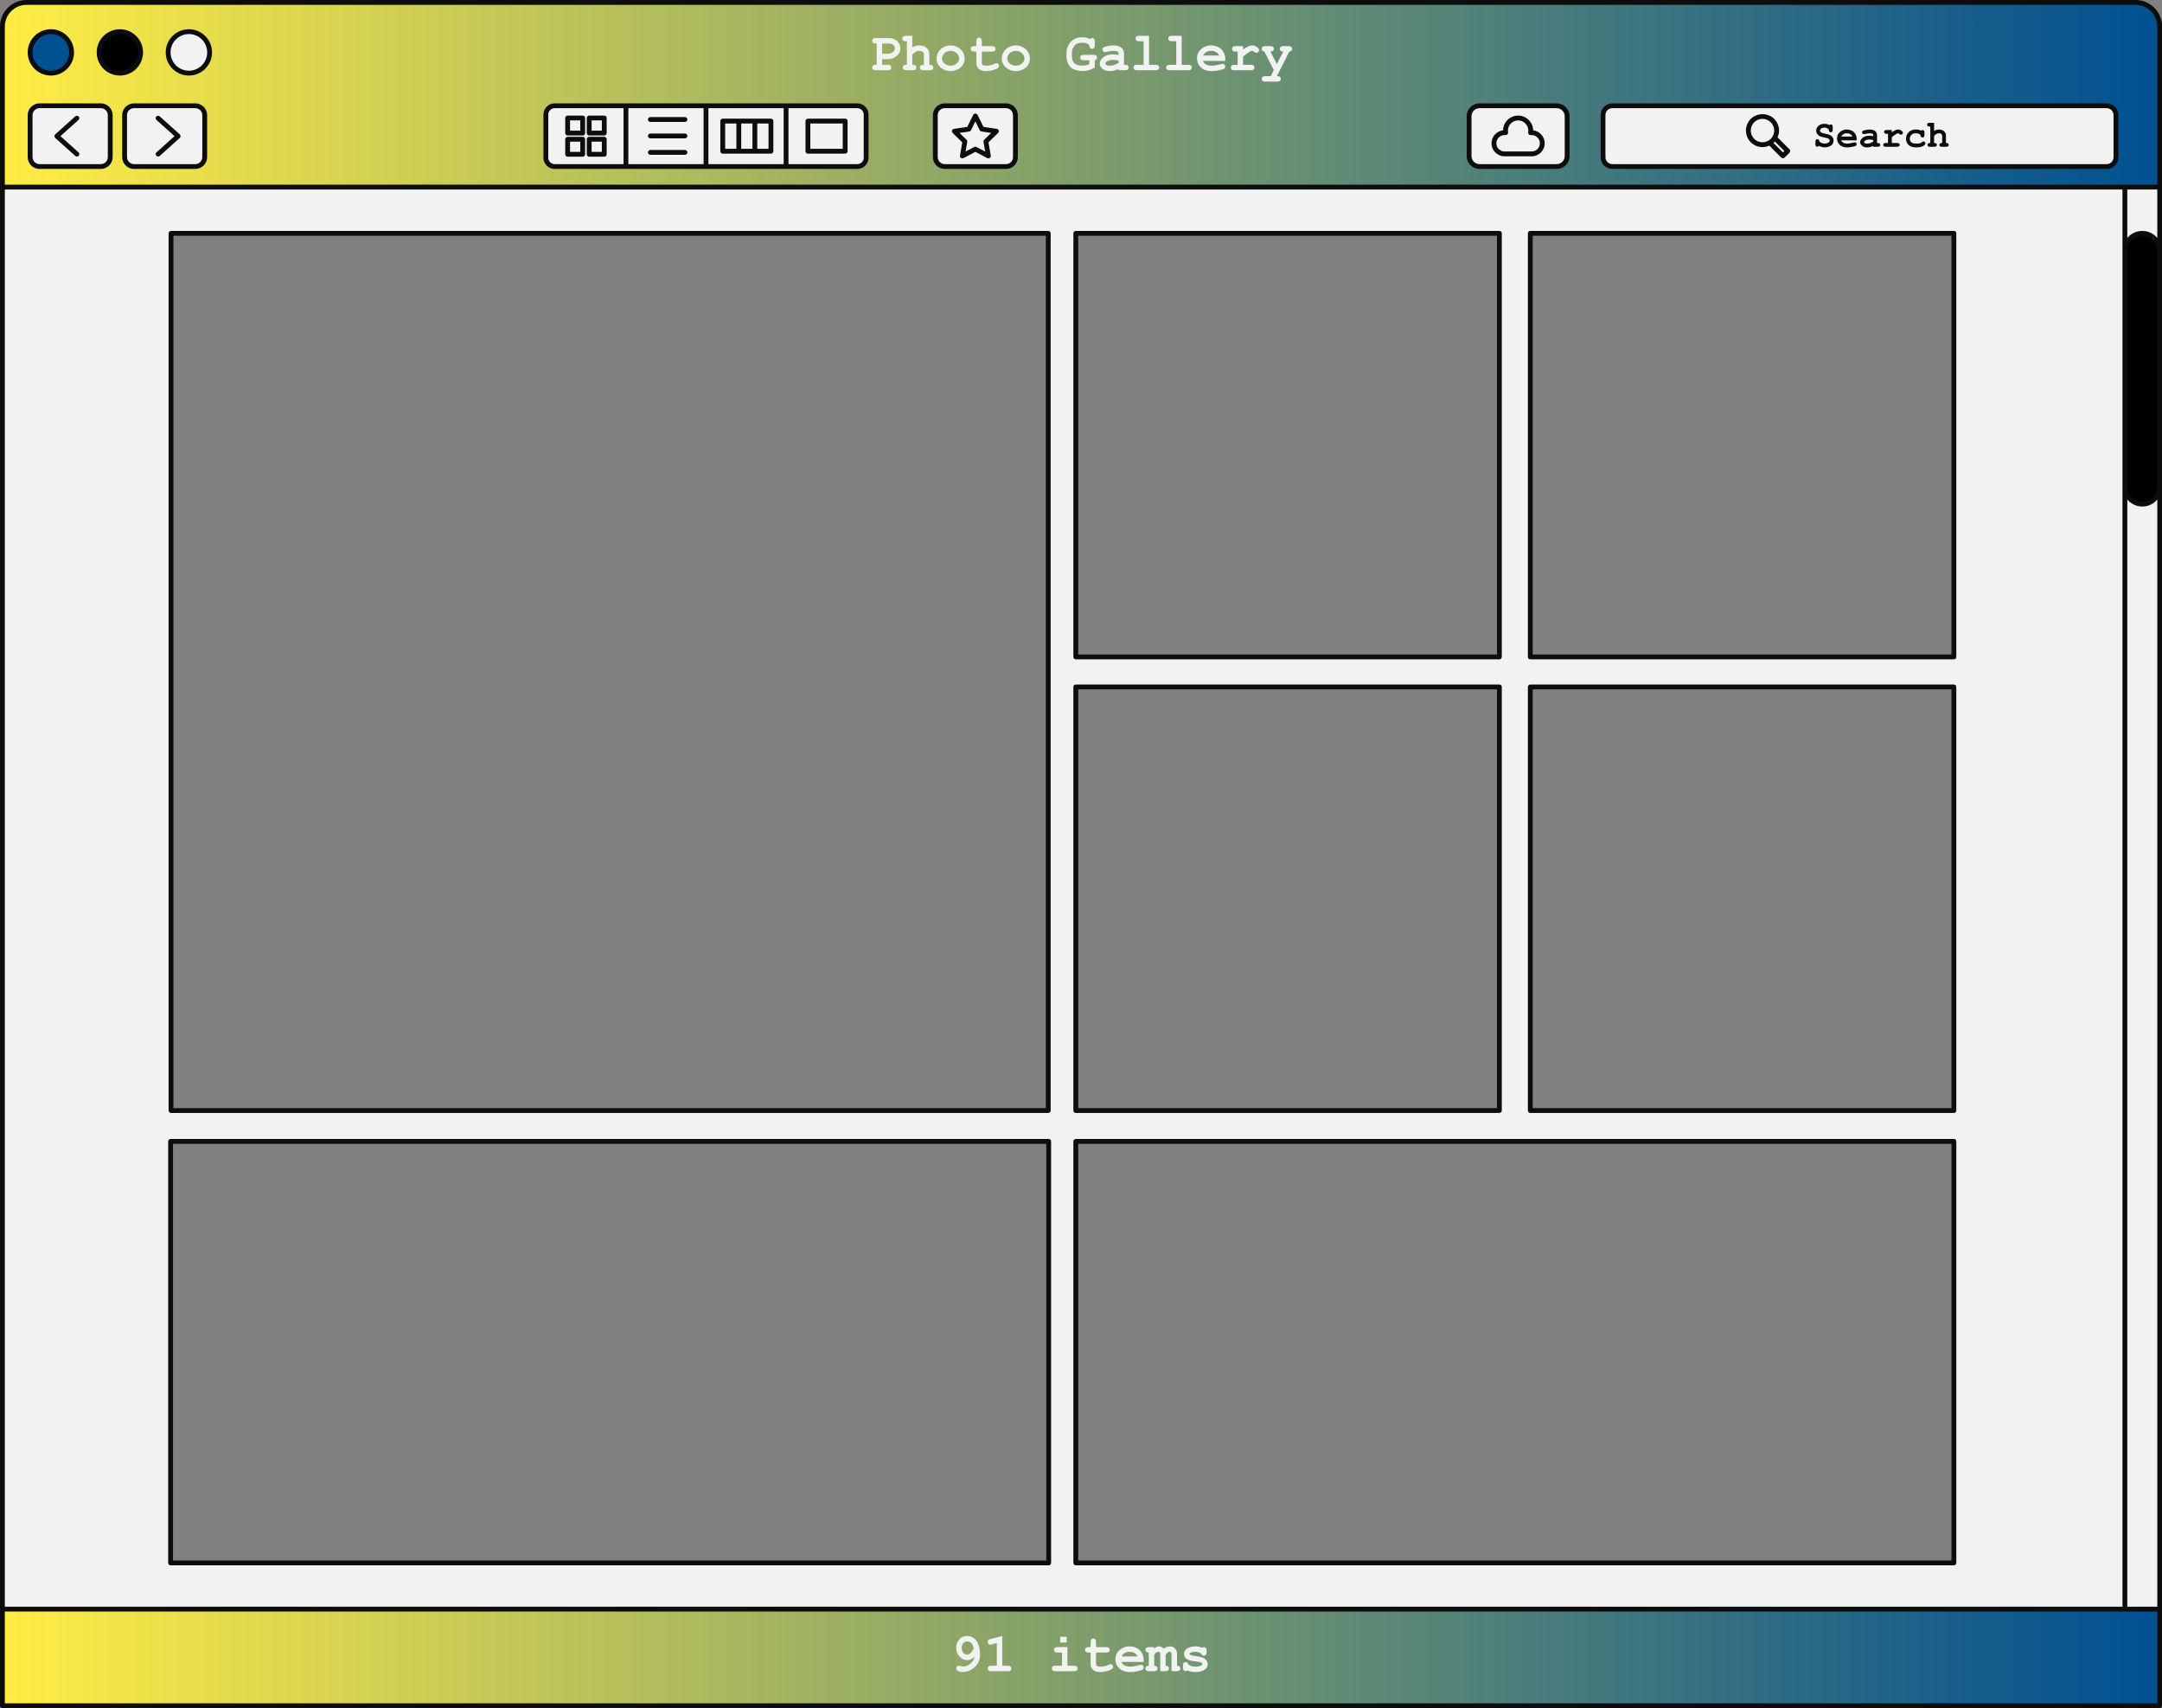 <?xml version="1.0" encoding="UTF-8" standalone="no"?><svg xmlns="http://www.w3.org/2000/svg" xmlns:xlink="http://www.w3.org/1999/xlink" fill="#000000" height="353.4" preserveAspectRatio="xMidYMid meet" version="1" viewBox="0.0 0.0 447.3 353.4" width="447.3" zoomAndPan="magnify"><rect x="0.0" y="0.0" width="447.3" height="353.4" fill="#808080" stroke="none"/><linearGradient gradientUnits="userSpaceOnUse" id="a" x1="0.5" x2="446.827" xlink:actuate="onLoad" xlink:show="other" xlink:type="simple" y1="176.698" y2="176.698"><stop offset="0" stop-color="#ffec44"/><stop offset="1" stop-color="#005092"/></linearGradient><path d="M446.827,352.897H0.5v-19.988h446.327V352.897z M446.827,5.5c0-2.761-2.239-5-5-5H5.5 c-2.761,0-5,2.239-5,5v33.211h446.327V5.5z" fill="url(#a)"/><g id="change1_1"><path d="M20.852,34.454H8.183c-1.079,0-1.954-0.875-1.954-1.954v-8.666c0-1.079,0.875-1.954,1.954-1.954h12.669 c1.079,0,1.954,0.875,1.954,1.954v8.666C22.806,33.58,21.931,34.454,20.852,34.454z M42.354,32.501v-8.666 c0-1.079-0.875-1.954-1.954-1.954H27.732c-1.079,0-1.954,0.875-1.954,1.954v8.666c0,1.079,0.875,1.954,1.954,1.954h12.669 C41.48,34.454,42.354,33.58,42.354,32.501z M112.934,23.708v8.921c0,1.009,0.818,1.826,1.826,1.826h62.611 c1.009,0,1.826-0.818,1.826-1.826v-8.921c0-1.009-0.818-1.826-1.826-1.826H114.76C113.751,21.881,112.934,22.699,112.934,23.708z M162.631,21.881v12.573 M146.065,21.881v12.573 M129.499,21.881v12.573 M210.084,32.501v-8.666c0-1.079-0.875-1.954-1.954-1.954 h-12.669c-1.079,0-1.954,0.875-1.954,1.954v8.666c0,1.079,0.875,1.954,1.954,1.954h12.669 C209.209,34.454,210.084,33.58,210.084,32.501z M324.229,32.293v-8.251c0-1.194-0.968-2.161-2.161-2.161h-15.964 c-1.194,0-2.161,0.968-2.161,2.161v8.251c0,1.194,0.968,2.161,2.161,2.161h15.964C323.262,34.454,324.229,33.487,324.229,32.293z M437.773,32.534v-8.732c0-1.061-0.86-1.92-1.921-1.92h-102.28c-1.061,0-1.921,0.86-1.921,1.92v8.732c0,1.061,0.86,1.92,1.921,1.92 h102.28C436.913,34.454,437.773,33.594,437.773,32.534z M183.572,12.247c0.454,0,0.819-0.054,1.096-0.162s0.548-0.269,0.813-0.483 s0.455-0.431,0.568-0.651c0.15-0.293,0.226-0.604,0.226-0.934c0-0.597-0.223-1.104-0.668-1.519c-0.444-0.416-1.048-0.624-1.81-0.624 l-2.593-0.005c-0.271,0-0.464,0.052-0.58,0.156c-0.115,0.104-0.173,0.241-0.173,0.41s0.058,0.305,0.173,0.409 C180.741,8.948,180.933,9,181.205,9h0.176v4.406h-0.176c-0.268,0-0.46,0.052-0.577,0.156c-0.117,0.104-0.176,0.239-0.176,0.404 c0,0.168,0.058,0.305,0.173,0.409c0.116,0.104,0.309,0.157,0.58,0.157h2.438c0.271,0,0.465-0.052,0.58-0.157 c0.115-0.104,0.173-0.239,0.173-0.403c0-0.168-0.058-0.305-0.173-0.41c-0.115-0.104-0.309-0.156-0.58-0.156h-1.137v-1.159H183.572z M182.506,9h1.296c0.433,0,0.765,0.099,0.997,0.297s0.35,0.428,0.35,0.692c0,0.312-0.145,0.578-0.432,0.799 s-0.677,0.333-1.167,0.333h-1.044V9z M187.428,7.408c-0.271,0-0.464,0.052-0.58,0.156c-0.115,0.104-0.173,0.239-0.173,0.404 c0,0.168,0.058,0.305,0.173,0.409c0.116,0.104,0.309,0.157,0.58,0.157h0.192v4.873c-0.286-0.004-0.473,0.024-0.561,0.083 c-0.18,0.113-0.27,0.272-0.27,0.478c0,0.168,0.058,0.305,0.174,0.409c0.115,0.104,0.308,0.157,0.579,0.157h1.28 c0.271,0,0.464-0.052,0.579-0.157c0.115-0.104,0.173-0.239,0.173-0.403c0-0.209-0.09-0.37-0.269-0.483 c-0.085-0.055-0.271-0.083-0.561-0.083v-2.109c0.326-0.322,0.585-0.532,0.777-0.629c0.192-0.097,0.413-0.146,0.662-0.146 c0.337,0,0.591,0.079,0.763,0.236c0.132,0.117,0.198,0.321,0.198,0.61v2.038c-0.282-0.004-0.469,0.024-0.561,0.083 c-0.176,0.113-0.264,0.272-0.264,0.478c0,0.168,0.058,0.305,0.173,0.409c0.116,0.104,0.307,0.157,0.574,0.157h1.285 c0.271,0,0.464-0.052,0.577-0.157c0.113-0.104,0.17-0.239,0.17-0.403c0-0.209-0.088-0.37-0.264-0.483 c-0.088-0.055-0.274-0.083-0.56-0.083v-2.115c0-0.432-0.101-0.791-0.3-1.074s-0.451-0.492-0.755-0.624 c-0.305-0.132-0.65-0.198-1.038-0.198c-0.246,0-0.488,0.034-0.729,0.102c-0.239,0.068-0.477,0.171-0.711,0.311v-2.4H187.428z M199.222,10.805c-0.242-0.43-0.601-0.772-1.074-1.027c-0.475-0.254-0.968-0.382-1.48-0.382c-0.509,0-0.997,0.125-1.464,0.374 s-0.825,0.591-1.074,1.024c-0.249,0.434-0.373,0.876-0.373,1.327c0,0.443,0.122,0.868,0.368,1.274 c0.245,0.407,0.602,0.728,1.07,0.964c0.469,0.236,0.96,0.354,1.473,0.354c0.517,0,1.012-0.12,1.486-0.36 c0.474-0.24,0.831-0.562,1.07-0.967c0.24-0.404,0.36-0.823,0.36-1.255C199.584,11.678,199.463,11.235,199.222,10.805z M197.942,13.129c-0.345,0.306-0.77,0.458-1.274,0.458c-0.502,0-0.925-0.153-1.269-0.458c-0.345-0.306-0.517-0.635-0.517-0.986 c0-0.428,0.17-0.806,0.511-1.131c0.341-0.326,0.766-0.489,1.274-0.489c0.578,0,1.046,0.205,1.4,0.615 c0.261,0.304,0.391,0.637,0.391,1C198.458,12.493,198.286,12.823,197.942,13.129z M205.214,10.67c0.271,0,0.465-0.052,0.58-0.156 c0.115-0.104,0.173-0.239,0.173-0.404c0-0.168-0.058-0.305-0.173-0.409c-0.115-0.104-0.309-0.157-0.58-0.157h-2.082V8.528 c0-0.271-0.052-0.464-0.156-0.58s-0.239-0.173-0.403-0.173c-0.169,0-0.305,0.058-0.409,0.173s-0.157,0.309-0.157,0.58v1.016H201.6 c-0.271,0-0.464,0.052-0.579,0.157c-0.115,0.104-0.174,0.239-0.174,0.404c0,0.168,0.059,0.305,0.174,0.409 c0.115,0.104,0.309,0.156,0.579,0.156h0.406v2.478c0,0.439,0.175,0.81,0.525,1.112c0.35,0.302,0.874,0.453,1.573,0.453 c0.362,0,0.809-0.072,1.338-0.217s0.883-0.303,1.062-0.475c0.117-0.106,0.176-0.232,0.176-0.379c0-0.158-0.054-0.292-0.162-0.401 c-0.107-0.11-0.235-0.165-0.382-0.165c-0.105,0-0.252,0.047-0.439,0.143c-0.486,0.246-1.018,0.368-1.593,0.368 c-0.396,0-0.67-0.061-0.824-0.181c-0.099-0.077-0.148-0.236-0.148-0.478V10.67H205.214z M212.724,10.805 c-0.242-0.43-0.601-0.772-1.074-1.027c-0.475-0.254-0.968-0.382-1.48-0.382c-0.509,0-0.997,0.125-1.464,0.374 s-0.825,0.591-1.074,1.024c-0.249,0.434-0.373,0.876-0.373,1.327c0,0.443,0.122,0.868,0.368,1.274 c0.245,0.407,0.602,0.728,1.07,0.964c0.469,0.236,0.96,0.354,1.473,0.354c0.517,0,1.012-0.12,1.486-0.36 c0.474-0.24,0.831-0.562,1.07-0.967c0.24-0.404,0.36-0.823,0.36-1.255C213.086,11.678,212.965,11.235,212.724,10.805z M211.444,13.129c-0.345,0.306-0.77,0.458-1.274,0.458c-0.502,0-0.925-0.153-1.269-0.458c-0.345-0.306-0.517-0.635-0.517-0.986 c0-0.428,0.17-0.806,0.511-1.131c0.341-0.326,0.766-0.489,1.274-0.489c0.578,0,1.046,0.205,1.4,0.615 c0.261,0.304,0.391,0.637,0.391,1C211.96,12.493,211.788,12.823,211.444,13.129z M226.86,12.252 c0.079-0.099,0.118-0.214,0.118-0.346c0-0.168-0.058-0.304-0.173-0.407s-0.309-0.154-0.579-0.154l-2-0.005 c-0.271,0-0.464,0.052-0.579,0.156c-0.115,0.104-0.174,0.241-0.174,0.41s0.059,0.305,0.174,0.409 c0.115,0.104,0.309,0.156,0.579,0.156h1.148v0.808c-0.425,0.194-0.896,0.291-1.412,0.291c-0.762,0-1.317-0.156-1.667-0.47 c-0.35-0.313-0.524-0.771-0.524-1.376v-0.813c0-0.396,0.099-0.762,0.296-1.099c0.198-0.337,0.414-0.573,0.648-0.708 c0.33-0.183,0.718-0.274,1.165-0.274c0.311,0,0.592,0.041,0.843,0.124c0.251,0.082,0.426,0.177,0.524,0.283 c0.062,0.066,0.118,0.193,0.168,0.382s0.11,0.311,0.184,0.365c0.096,0.081,0.209,0.121,0.341,0.121c0.165,0,0.3-0.058,0.404-0.173 c0.104-0.115,0.156-0.309,0.156-0.58v-0.73c0-0.271-0.052-0.463-0.154-0.577c-0.103-0.114-0.236-0.17-0.4-0.17 c-0.144,0-0.29,0.068-0.439,0.203c-0.249-0.125-0.512-0.218-0.788-0.28c-0.277-0.062-0.569-0.094-0.877-0.094 c-1.058,0-1.895,0.399-2.51,1.198c-0.458,0.589-0.687,1.26-0.687,2.01v0.813c0,0.487,0.093,0.928,0.279,1.321 c0.188,0.394,0.392,0.691,0.613,0.893c0.222,0.202,0.524,0.368,0.909,0.5c0.49,0.172,1.023,0.258,1.598,0.258 c0.414,0,0.8-0.05,1.157-0.151c0.356-0.101,0.79-0.288,1.299-0.563v-1.511C226.662,12.425,226.782,12.352,226.86,12.252z M232.747,14.532c0.271,0,0.465-0.052,0.58-0.157c0.115-0.104,0.173-0.239,0.173-0.403c0-0.168-0.058-0.305-0.173-0.41 c-0.115-0.104-0.309-0.156-0.58-0.156h-0.192v-2.318c0-0.523-0.192-0.937-0.579-1.239c-0.387-0.302-0.93-0.453-1.629-0.453 c-0.234,0-0.496,0.023-0.785,0.069s-0.573,0.107-0.852,0.184c-0.209,0.059-0.346,0.109-0.412,0.151 c-0.065,0.042-0.117,0.098-0.153,0.167c-0.037,0.07-0.056,0.152-0.056,0.248c0,0.168,0.053,0.307,0.157,0.415 s0.231,0.162,0.382,0.162c0.109,0,0.264-0.024,0.461-0.071c0.531-0.132,0.963-0.198,1.297-0.198c0.406,0,0.682,0.053,0.826,0.159 c0.145,0.106,0.217,0.244,0.217,0.412v0.269c-0.446-0.073-0.84-0.11-1.181-0.11c-0.85,0-1.516,0.202-1.997,0.607 s-0.722,0.843-0.722,1.315c0,0.388,0.188,0.743,0.565,1.063s0.868,0.48,1.472,0.48c0.278,0,0.588-0.037,0.929-0.112 s0.652-0.188,0.934-0.338v0.264H232.747z M231.428,13c-0.267,0.183-0.572,0.328-0.914,0.434c-0.343,0.106-0.649,0.159-0.92,0.159 c-0.319,0-0.57-0.06-0.753-0.181c-0.099-0.066-0.148-0.152-0.148-0.258c0-0.146,0.103-0.291,0.308-0.434 c0.33-0.224,0.724-0.335,1.181-0.335c0.381,0,0.797,0.044,1.247,0.132V13z M235.697,7.408c-0.271,0-0.464,0.052-0.58,0.156 c-0.115,0.104-0.173,0.239-0.173,0.404c0,0.168,0.059,0.305,0.176,0.409c0.117,0.104,0.31,0.157,0.577,0.157h0.906v4.873h-1.352 c-0.271,0-0.464,0.052-0.579,0.156c-0.115,0.104-0.173,0.239-0.173,0.404c0,0.168,0.058,0.305,0.173,0.409 c0.115,0.104,0.309,0.157,0.579,0.157h3.829c0.271,0,0.464-0.052,0.579-0.157c0.115-0.104,0.173-0.239,0.173-0.403 c0-0.168-0.058-0.305-0.173-0.41c-0.115-0.104-0.309-0.156-0.579-0.156h-1.352V7.408H235.697z M242.448,7.408 c-0.271,0-0.464,0.052-0.58,0.156c-0.115,0.104-0.173,0.239-0.173,0.404c0,0.168,0.059,0.305,0.176,0.409 c0.117,0.104,0.31,0.157,0.577,0.157h0.906v4.873h-1.352c-0.271,0-0.464,0.052-0.579,0.156c-0.115,0.104-0.173,0.239-0.173,0.404 c0,0.168,0.058,0.305,0.173,0.409c0.115,0.104,0.309,0.157,0.579,0.157h3.829c0.271,0,0.464-0.052,0.579-0.157 c0.115-0.104,0.173-0.239,0.173-0.403c0-0.168-0.058-0.305-0.173-0.41c-0.115-0.104-0.309-0.156-0.579-0.156h-1.352V7.408H242.448z M253.495,12.132c0-0.366-0.059-0.688-0.176-0.967c-0.173-0.399-0.391-0.734-0.654-1.005c-0.187-0.187-0.472-0.361-0.854-0.522 c-0.383-0.161-0.804-0.242-1.261-0.242c-0.762,0-1.435,0.249-2.02,0.745c-0.584,0.496-0.876,1.14-0.876,1.931 c0,0.744,0.271,1.37,0.811,1.879c0.54,0.509,1.261,0.763,2.161,0.763c0.524,0,1.069-0.061,1.638-0.184 c0.567-0.123,0.924-0.251,1.07-0.387c0.11-0.103,0.165-0.227,0.165-0.374c0-0.161-0.051-0.294-0.153-0.401 c-0.103-0.106-0.229-0.159-0.379-0.159c-0.11,0-0.308,0.037-0.594,0.11c-0.692,0.179-1.247,0.269-1.664,0.269 c-0.51,0-0.913-0.09-1.212-0.269c-0.298-0.18-0.506-0.416-0.623-0.708h4.62V12.132z M248.908,11.483 c0.176-0.322,0.402-0.563,0.681-0.722s0.608-0.239,0.989-0.239c0.384,0,0.716,0.08,0.994,0.239s0.503,0.4,0.676,0.722H248.908z M255.653,9.544c-0.271,0-0.464,0.052-0.579,0.157c-0.115,0.104-0.174,0.239-0.174,0.404c0,0.168,0.059,0.305,0.174,0.409 c0.115,0.104,0.309,0.156,0.579,0.156h0.406v2.736h-0.67c-0.271,0-0.464,0.052-0.579,0.156c-0.115,0.104-0.174,0.239-0.174,0.404 c0,0.168,0.059,0.305,0.174,0.409c0.115,0.104,0.309,0.157,0.579,0.157h3.4c0.271,0,0.464-0.052,0.579-0.157 c0.116-0.104,0.174-0.239,0.174-0.403c0-0.168-0.058-0.305-0.174-0.41c-0.115-0.104-0.309-0.156-0.579-0.156h-1.604v-1.697 c0.469-0.396,0.86-0.692,1.173-0.89c0.313-0.198,0.549-0.296,0.706-0.296c0.121,0,0.259,0.069,0.412,0.208 c0.154,0.139,0.301,0.209,0.439,0.209c0.157,0,0.292-0.056,0.404-0.168c0.111-0.111,0.167-0.248,0.167-0.409 c0-0.19-0.117-0.377-0.352-0.56c-0.344-0.271-0.699-0.407-1.065-0.407c-0.238,0-0.494,0.057-0.767,0.17 c-0.272,0.114-0.646,0.341-1.118,0.681V9.544H255.653z M262.904,15.757h-1.121c-0.271,0-0.464,0.052-0.579,0.156 c-0.115,0.104-0.173,0.241-0.173,0.409c0,0.165,0.058,0.3,0.173,0.404c0.115,0.104,0.309,0.157,0.579,0.157h2.456 c0.271,0,0.464-0.052,0.579-0.157c0.115-0.104,0.173-0.239,0.173-0.404c0-0.208-0.088-0.37-0.264-0.483 c-0.088-0.055-0.272-0.082-0.555-0.082l2.582-5.087c0.194-0.015,0.341-0.074,0.439-0.178c0.099-0.104,0.148-0.232,0.148-0.382 c0-0.168-0.058-0.305-0.173-0.409c-0.115-0.104-0.307-0.157-0.574-0.157h-1.061c-0.271,0-0.464,0.052-0.579,0.157 c-0.115,0.104-0.173,0.239-0.173,0.404c0,0.168,0.058,0.305,0.173,0.409c0.115,0.104,0.294,0.156,0.535,0.156l-1.318,2.587 l-1.329-2.587c0.249,0,0.432-0.052,0.547-0.156c0.115-0.104,0.173-0.239,0.173-0.404c0-0.168-0.058-0.305-0.173-0.409 c-0.115-0.104-0.309-0.157-0.58-0.157h-1.027c-0.271,0-0.464,0.052-0.579,0.157c-0.115,0.104-0.173,0.241-0.173,0.409 c0,0.146,0.048,0.271,0.143,0.374c0.096,0.103,0.234,0.165,0.418,0.187l1.949,3.823L262.904,15.757z M200.73,344.213 c-0.479,0.387-1.003,0.579-1.571,0.579c-0.157,0-0.308-0.036-0.45-0.109c-0.109-0.055-0.209-0.082-0.297-0.082 c-0.157,0-0.29,0.054-0.397,0.161c-0.108,0.108-0.162,0.243-0.162,0.404c0,0.197,0.084,0.357,0.252,0.478 c0.249,0.184,0.601,0.274,1.055,0.274c0.82,0,1.575-0.267,2.264-0.802c0.89-0.695,1.335-1.618,1.335-2.769 c0-0.677-0.098-1.328-0.291-1.952c-0.194-0.625-0.498-1.103-0.912-1.435c-0.414-0.331-0.897-0.497-1.45-0.497 c-0.772,0-1.372,0.315-1.797,0.945c-0.311,0.458-0.467,0.967-0.467,1.527c0,0.718,0.227,1.318,0.679,1.802s0.98,0.725,1.585,0.725 c0.26,0,0.507-0.05,0.741-0.151c0.234-0.101,0.493-0.271,0.774-0.513C201.506,343.355,201.209,343.826,200.73,344.213z M200.077,342.337c-0.29,0-0.547-0.13-0.772-0.39c-0.225-0.261-0.338-0.601-0.338-1.022c0-0.402,0.112-0.726,0.336-0.969 c0.223-0.244,0.494-0.365,0.812-0.365c0.304,0,0.574,0.108,0.811,0.326s0.414,0.587,0.535,1.107 C201.046,341.899,200.585,342.337,200.077,342.337z M204.938,339.091c-0.246,0.065-0.407,0.142-0.483,0.228 c-0.077,0.086-0.115,0.204-0.115,0.354c0,0.165,0.052,0.304,0.156,0.417c0.104,0.114,0.228,0.171,0.371,0.171 c0.08,0,0.201-0.022,0.362-0.066l1.005-0.264v4.697h-1.137c-0.271,0-0.464,0.052-0.58,0.156c-0.115,0.104-0.173,0.239-0.173,0.403 c0,0.169,0.058,0.306,0.173,0.409c0.116,0.104,0.309,0.157,0.58,0.157h3.4c0.271,0,0.464-0.053,0.579-0.157 c0.115-0.104,0.173-0.238,0.173-0.403c0-0.168-0.058-0.305-0.173-0.409s-0.309-0.156-0.579-0.156h-1.138v-6.164L204.938,339.091z M218.813,340.766c-0.271,0-0.464,0.053-0.579,0.157c-0.115,0.104-0.173,0.238-0.173,0.403c0,0.169,0.059,0.305,0.176,0.409 s0.309,0.156,0.576,0.156h0.906v2.736h-1.351c-0.271,0-0.465,0.052-0.58,0.156s-0.173,0.239-0.173,0.403 c0,0.169,0.058,0.306,0.173,0.409c0.115,0.104,0.309,0.157,0.58,0.157h3.828c0.271,0,0.465-0.053,0.58-0.157 c0.115-0.104,0.173-0.238,0.173-0.403c0-0.168-0.058-0.305-0.173-0.409s-0.309-0.156-0.58-0.156h-1.352v-3.862H218.813z M219.351,338.629v1.192h1.341v-1.192H219.351z M228.843,341.892c0.271,0,0.465-0.052,0.58-0.156s0.173-0.239,0.173-0.403 c0-0.169-0.058-0.306-0.173-0.409c-0.115-0.104-0.309-0.157-0.58-0.157h-2.082v-1.016c0-0.271-0.052-0.465-0.156-0.58 s-0.239-0.173-0.403-0.173c-0.169,0-0.305,0.058-0.409,0.173s-0.157,0.309-0.157,0.58v1.016h-0.406 c-0.271,0-0.464,0.053-0.579,0.157c-0.115,0.104-0.174,0.238-0.174,0.403c0,0.169,0.059,0.305,0.174,0.409s0.309,0.156,0.579,0.156 h0.406v2.478c0,0.439,0.175,0.811,0.525,1.112c0.35,0.303,0.874,0.453,1.573,0.453c0.362,0,0.809-0.072,1.338-0.217 s0.883-0.303,1.062-0.475c0.117-0.106,0.176-0.232,0.176-0.379c0-0.158-0.054-0.292-0.162-0.401 c-0.107-0.11-0.235-0.165-0.382-0.165c-0.105,0-0.252,0.048-0.439,0.143c-0.486,0.246-1.018,0.368-1.593,0.368 c-0.396,0-0.67-0.061-0.824-0.181c-0.099-0.077-0.148-0.236-0.148-0.479v-2.258H228.843z M236.617,343.354 c0-0.366-0.059-0.688-0.176-0.967c-0.173-0.399-0.391-0.734-0.654-1.006c-0.187-0.187-0.472-0.36-0.854-0.521 c-0.383-0.161-0.804-0.242-1.261-0.242c-0.762,0-1.435,0.249-2.02,0.745c-0.584,0.496-0.876,1.14-0.876,1.931 c0,0.743,0.271,1.369,0.811,1.879c0.54,0.509,1.261,0.763,2.161,0.763c0.524,0,1.069-0.061,1.638-0.184 c0.567-0.123,0.924-0.252,1.07-0.388c0.11-0.103,0.165-0.227,0.165-0.373c0-0.161-0.051-0.295-0.153-0.401 c-0.103-0.105-0.229-0.159-0.379-0.159c-0.11,0-0.308,0.037-0.594,0.11c-0.692,0.179-1.247,0.269-1.664,0.269 c-0.51,0-0.913-0.09-1.212-0.269c-0.298-0.18-0.506-0.416-0.623-0.709h4.62V343.354z M232.03,342.705 c0.176-0.322,0.402-0.563,0.681-0.723s0.608-0.238,0.989-0.238c0.384,0,0.716,0.079,0.994,0.238s0.503,0.4,0.676,0.723H232.03z M237.731,340.766c-0.271,0-0.464,0.053-0.579,0.157c-0.115,0.104-0.173,0.238-0.173,0.403s0.057,0.301,0.17,0.406 c0.113,0.106,0.289,0.159,0.527,0.159v2.736c-0.238,0-0.414,0.052-0.527,0.156s-0.17,0.239-0.17,0.403 c0,0.169,0.058,0.306,0.173,0.409c0.115,0.104,0.309,0.157,0.579,0.157h1.017c0.271,0,0.464-0.053,0.579-0.157 c0.116-0.104,0.174-0.238,0.174-0.403s-0.058-0.3-0.174-0.406c-0.115-0.106-0.29-0.159-0.524-0.159v-2.269 c0.18-0.246,0.333-0.41,0.462-0.492c0.128-0.082,0.258-0.123,0.39-0.123c0.128,0,0.225,0.033,0.288,0.102 c0.064,0.067,0.097,0.186,0.097,0.354v3.555h1.071c0.271,0,0.463-0.053,0.576-0.157c0.114-0.104,0.171-0.238,0.171-0.403 s-0.057-0.3-0.171-0.406c-0.113-0.106-0.287-0.159-0.521-0.159v-2.269c0.194-0.253,0.358-0.425,0.494-0.517 c0.106-0.066,0.222-0.099,0.347-0.099c0.128,0,0.223,0.032,0.285,0.099c0.062,0.065,0.094,0.185,0.094,0.356v3.555h1.071 c0.271,0,0.463-0.053,0.576-0.157c0.113-0.104,0.171-0.238,0.171-0.403s-0.058-0.3-0.171-0.406s-0.287-0.159-0.521-0.159v-2.521 c0-0.477-0.172-0.86-0.517-1.153c-0.26-0.224-0.599-0.336-1.017-0.336c-0.208,0-0.412,0.04-0.612,0.118 c-0.199,0.079-0.396,0.199-0.59,0.36c-0.154-0.161-0.312-0.282-0.473-0.362c-0.161-0.081-0.324-0.121-0.489-0.121 c-0.194,0-0.365,0.034-0.514,0.102s-0.313,0.191-0.497,0.371v-0.319H237.731z M248.708,342.419c0.103,0.085,0.222,0.127,0.357,0.127 c0.201,0,0.36-0.084,0.478-0.253c0.059-0.088,0.088-0.255,0.088-0.5v-0.274c0-0.271-0.052-0.464-0.154-0.58 c-0.103-0.115-0.23-0.173-0.384-0.173c-0.052,0-0.107,0.013-0.168,0.039c-0.061,0.025-0.125,0.063-0.195,0.115 c-0.22-0.103-0.449-0.179-0.688-0.229c-0.24-0.049-0.49-0.074-0.75-0.074c-0.747,0-1.352,0.184-1.813,0.55 c-0.34,0.268-0.511,0.603-0.511,1.005c0,0.393,0.152,0.722,0.456,0.989c0.304,0.271,0.908,0.454,1.812,0.549 c0.608,0.066,1.01,0.146,1.203,0.242c0.194,0.095,0.291,0.216,0.291,0.362c0,0.088-0.067,0.172-0.203,0.253 c-0.285,0.161-0.687,0.241-1.203,0.241c-0.314,0-0.593-0.037-0.835-0.112c-0.241-0.075-0.448-0.186-0.62-0.332 c-0.052-0.184-0.123-0.312-0.215-0.388c-0.091-0.075-0.205-0.112-0.34-0.112c-0.169,0-0.305,0.058-0.409,0.173 s-0.157,0.309-0.157,0.579v0.38c0,0.271,0.053,0.464,0.157,0.579s0.244,0.173,0.42,0.173c0.065,0,0.13-0.013,0.192-0.038 s0.121-0.062,0.176-0.11c0.23,0.11,0.484,0.193,0.761,0.25s0.577,0.085,0.903,0.085c0.813,0,1.475-0.195,1.983-0.587 c0.355-0.271,0.532-0.608,0.532-1.011c0-0.297-0.104-0.579-0.312-0.847c-0.209-0.267-0.506-0.469-0.89-0.604 c-0.293-0.103-0.813-0.205-1.561-0.308c-0.406-0.056-0.668-0.112-0.785-0.171c-0.154-0.08-0.231-0.163-0.231-0.247 c0-0.073,0.058-0.141,0.171-0.203c0.256-0.143,0.603-0.214,1.038-0.214c0.22,0,0.431,0.028,0.632,0.085s0.394,0.142,0.576,0.255 C248.539,342.224,248.605,342.335,248.708,342.419z M39.078,6.547c-2.37,0-4.292,1.922-4.292,4.292s1.922,4.292,4.292,4.292 c2.37,0,4.292-1.922,4.292-4.292S41.449,6.547,39.078,6.547z M446.827,38.711v294.198H0.5V38.711H446.827z M222.573,135.91h87.638 V48.271h-87.638V135.91z M222.573,229.76h87.638v-87.638h-87.638V229.76z M35.385,229.76h181.489V48.271H35.385V229.76z M216.965,236.14H35.294v87.208h181.671V236.14z M404.243,236.14H222.573v87.208h181.671V236.14z M404.243,142.123h-87.638v87.638 h87.638V142.123z M404.243,48.271h-87.638v87.638h87.638V48.271z" fill="#f2f2f2"/></g><g id="change2_1"><path d="M29.092,10.839c0,2.37-1.922,4.292-4.292,4.292s-4.292-1.922-4.292-4.292S22.43,6.547,24.8,6.547 S29.092,8.469,29.092,10.839z M446.827,100.697V51.874c0-1.99-1.613-3.602-3.602-3.602l0,0c-1.99,0-3.602,1.613-3.602,3.602v48.823 c0,1.99,1.613,3.602,3.602,3.602l0,0C445.214,104.3,446.827,102.687,446.827,100.697z" fill="#000000"/></g><g id="change3_1"><path d="M14.814,10.839c0,2.37-1.922,4.292-4.292,4.292S6.23,13.21,6.23,10.839s1.922-4.292,4.292-4.292 S14.814,8.469,14.814,10.839z" fill="#005092"/></g><g id="change4_1"><path d="M441.827,0H5.5C2.467,0,0,2.467,0,5.5v33.211v294.198v19.987c0,0.276,0.224,0.5,0.5,0.5h446.327 c0.276,0,0.5-0.224,0.5-0.5v-19.987V100.697V51.874V38.711V5.5C447.327,2.467,444.859,0,441.827,0z M1,5.5C1,3.019,3.019,1,5.5,1 h436.327c2.481,0,4.5,2.019,4.5,4.5v32.711h-6.704H1V5.5z M440.123,51.874c0-1.711,1.392-3.103,3.103-3.103 c1.71,0,3.102,1.392,3.102,3.103v48.823c0,1.711-1.392,3.103-3.102,3.103c-1.711,0-3.103-1.392-3.103-3.103V51.874z M439.123,100.697v231.712H1V39.211h438.123v12.663V100.697z M446.327,352.396H1v-18.987h438.623h6.704V352.396z M446.327,332.409 h-6.204V103.351c0.753,0.879,1.857,1.449,3.103,1.449c1.245,0,2.349-0.57,3.102-1.448V332.409z M443.225,47.771 c-1.245,0-2.349,0.57-3.103,1.449v-10.01h6.204V49.22C445.574,48.341,444.47,47.771,443.225,47.771z M10.522,15.631 c2.642,0,4.792-2.15,4.792-4.792s-2.15-4.792-4.792-4.792S5.73,8.197,5.73,10.839S7.88,15.631,10.522,15.631z M10.522,7.047 c2.091,0,3.792,1.701,3.792,3.792s-1.701,3.792-3.792,3.792S6.73,12.93,6.73,10.839S8.431,7.047,10.522,7.047z M29.592,10.839 c0-2.642-2.15-4.792-4.792-4.792c-2.643,0-4.792,2.15-4.792,4.792s2.15,4.792,4.792,4.792 C27.442,15.631,29.592,13.481,29.592,10.839z M24.8,14.631c-2.091,0-3.792-1.701-3.792-3.792s1.701-3.792,3.792-3.792 c2.091,0,3.792,1.701,3.792,3.792S26.891,14.631,24.8,14.631z M39.078,6.047c-2.642,0-4.792,2.15-4.792,4.792 s2.15,4.792,4.792,4.792s4.792-2.15,4.792-4.792S41.72,6.047,39.078,6.047z M39.078,14.631c-2.091,0-3.792-1.701-3.792-3.792 s1.701-3.792,3.792-3.792s3.792,1.701,3.792,3.792S41.169,14.631,39.078,14.631z M35.385,230.261h181.489c0.276,0,0.5-0.224,0.5-0.5 V48.271c0-0.276-0.224-0.5-0.5-0.5H35.385c-0.276,0-0.5,0.224-0.5,0.5v181.489C34.885,230.037,35.109,230.261,35.385,230.261z M35.885,48.771h180.489v180.489H35.885V48.771z M222.573,136.41h87.638c0.276,0,0.5-0.224,0.5-0.5V48.271 c0-0.276-0.224-0.5-0.5-0.5h-87.638c-0.276,0-0.5,0.224-0.5,0.5v87.638C222.073,136.186,222.296,136.41,222.573,136.41z M223.073,48.771h86.638v86.638h-86.638V48.771z M404.244,47.771h-87.639c-0.276,0-0.5,0.224-0.5,0.5v87.638 c0,0.276,0.224,0.5,0.5,0.5h87.639c0.276,0,0.5-0.224,0.5-0.5V48.271C404.744,47.995,404.52,47.771,404.244,47.771z M403.744,135.41 h-86.639V48.771h86.639V135.41z M222.573,230.261h87.638c0.276,0,0.5-0.224,0.5-0.5v-87.638c0-0.276-0.224-0.5-0.5-0.5h-87.638 c-0.276,0-0.5,0.224-0.5,0.5v87.638C222.073,230.037,222.296,230.261,222.573,230.261z M223.073,142.623h86.638v86.638h-86.638 V142.623z M404.244,141.623h-87.639c-0.276,0-0.5,0.224-0.5,0.5v87.638c0,0.276,0.224,0.5,0.5,0.5h87.639c0.276,0,0.5-0.224,0.5-0.5 v-87.638C404.744,141.846,404.52,141.623,404.244,141.623z M403.744,229.261h-86.639v-86.638h86.639V229.261z M404.244,235.64 H222.573c-0.276,0-0.5,0.224-0.5,0.5v87.209c0,0.276,0.224,0.5,0.5,0.5h181.671c0.276,0,0.5-0.224,0.5-0.5V236.14 C404.744,235.863,404.52,235.64,404.244,235.64z M403.744,322.849H223.073V236.64h180.671V322.849z M216.965,235.64H35.294 c-0.276,0-0.5,0.224-0.5,0.5v87.209c0,0.276,0.224,0.5,0.5,0.5h181.67c0.276,0,0.5-0.224,0.5-0.5V236.14 C217.465,235.863,217.241,235.64,216.965,235.64z M216.465,322.849H35.794V236.64h180.67V322.849z M20.853,21.381H8.184 c-1.353,0-2.454,1.101-2.454,2.454V32.5c0,1.353,1.101,2.454,2.454,2.454h12.669c1.353,0,2.453-1.101,2.453-2.454v-8.666 C23.306,22.482,22.205,21.381,20.853,21.381z M22.306,32.5c0,0.802-0.652,1.454-1.453,1.454H8.184c-0.802,0-1.454-0.652-1.454-1.454 v-8.666c0-0.802,0.652-1.454,1.454-1.454h12.669c0.801,0,1.453,0.652,1.453,1.454V32.5z M40.401,21.381H27.732 c-1.353,0-2.454,1.101-2.454,2.454V32.5c0,1.353,1.101,2.454,2.454,2.454h12.669c1.353,0,2.454-1.101,2.454-2.454v-8.666 C42.854,22.482,41.754,21.381,40.401,21.381z M41.854,32.5c0,0.802-0.652,1.454-1.454,1.454H27.732 c-0.802,0-1.454-0.652-1.454-1.454v-8.666c0-0.802,0.652-1.454,1.454-1.454h12.669c0.802,0,1.454,0.652,1.454,1.454V32.5z M16.241,24.818l-3.734,3.35l3.734,3.35c0.206,0.184,0.223,0.5,0.038,0.706c-0.099,0.11-0.235,0.166-0.372,0.166 c-0.119,0-0.238-0.042-0.334-0.128l-4.148-3.722c-0.105-0.095-0.166-0.23-0.166-0.372s0.061-0.277,0.166-0.372l4.148-3.722 c0.205-0.185,0.521-0.167,0.706,0.038C16.464,24.317,16.447,24.633,16.241,24.818z M37.194,27.796 c0.105,0.095,0.166,0.23,0.166,0.372s-0.061,0.277-0.166,0.372l-4.148,3.722c-0.096,0.086-0.215,0.128-0.334,0.128 c-0.137,0-0.273-0.056-0.372-0.166c-0.185-0.206-0.167-0.522,0.038-0.706l3.734-3.35l-3.734-3.35 c-0.206-0.185-0.223-0.5-0.038-0.706c0.185-0.205,0.501-0.222,0.706-0.038L37.194,27.796z M177.371,21.381H114.76 c-1.283,0-2.326,1.043-2.326,2.326v8.92c0,1.283,1.043,2.326,2.326,2.326h62.611c1.283,0,2.326-1.043,2.326-2.326v-8.92 C179.697,22.425,178.654,21.381,177.371,21.381z M146.565,22.381h15.566v11.573h-15.566V22.381z M145.565,33.954H130V22.381h15.566 V33.954z M113.434,32.628v-8.92c0-0.731,0.595-1.326,1.326-1.326H129v11.573h-14.24C114.028,33.954,113.434,33.359,113.434,32.628z M178.697,32.628c0,0.731-0.595,1.326-1.326,1.326h-14.24V22.381h14.24c0.731,0,1.326,0.595,1.326,1.326V32.628z M120.555,23.912 h-3.118c-0.276,0-0.5,0.224-0.5,0.5v3.118c0,0.276,0.224,0.5,0.5,0.5h3.118c0.276,0,0.5-0.224,0.5-0.5v-3.118 C121.055,24.135,120.832,23.912,120.555,23.912z M120.055,27.029h-2.118v-2.118h2.118V27.029z M125.016,23.912h-3.118 c-0.276,0-0.5,0.224-0.5,0.5v3.118c0,0.276,0.224,0.5,0.5,0.5h3.118c0.276,0,0.5-0.224,0.5-0.5v-3.118 C125.516,24.135,125.292,23.912,125.016,23.912z M124.516,27.029h-2.118v-2.118h2.118V27.029z M120.555,28.307h-3.118 c-0.276,0-0.5,0.224-0.5,0.5v3.118c0,0.276,0.224,0.5,0.5,0.5h3.118c0.276,0,0.5-0.224,0.5-0.5v-3.118 C121.055,28.53,120.832,28.307,120.555,28.307z M120.055,31.424h-2.118v-2.118h2.118V31.424z M125.016,28.307h-3.118 c-0.276,0-0.5,0.224-0.5,0.5v3.118c0,0.276,0.224,0.5,0.5,0.5h3.118c0.276,0,0.5-0.224,0.5-0.5v-3.118 C125.516,28.53,125.292,28.307,125.016,28.307z M124.516,31.424h-2.118v-2.118h2.118V31.424z M134.054,24.727 c0-0.276,0.224-0.5,0.5-0.5h7.161c0.276,0,0.5,0.224,0.5,0.5s-0.224,0.5-0.5,0.5h-7.161 C134.277,25.227,134.054,25.003,134.054,24.727z M134.054,28.127c0-0.276,0.224-0.5,0.5-0.5h7.161c0.276,0,0.5,0.224,0.5,0.5 s-0.224,0.5-0.5,0.5h-7.161C134.277,28.627,134.054,28.403,134.054,28.127z M142.215,31.527c0,0.276-0.224,0.5-0.5,0.5h-7.161 c-0.276,0-0.5-0.224-0.5-0.5s0.224-0.5,0.5-0.5h7.161C141.991,31.027,142.215,31.251,142.215,31.527z M159.501,24.549h-3.324h-3.324 h-3.324c-0.276,0-0.5,0.224-0.5,0.5v6.237c0,0.276,0.224,0.5,0.5,0.5h3.324h3.324h3.324c0.276,0,0.5-0.224,0.5-0.5v-6.237 C160.001,24.773,159.777,24.549,159.501,24.549z M150.03,25.549h2.324v5.237h-2.324V25.549z M153.354,25.549h2.324v5.237h-2.324 V25.549z M159.001,30.787h-2.324v-5.237h2.324V30.787z M174.857,24.549h-7.708c-0.276,0-0.5,0.224-0.5,0.5v6.237 c0,0.276,0.224,0.5,0.5,0.5h7.708c0.276,0,0.5-0.224,0.5-0.5v-6.237C175.357,24.773,175.134,24.549,174.857,24.549z M174.357,30.787 h-6.708v-5.237h6.708V30.787z M208.13,21.381h-12.668c-1.353,0-2.454,1.101-2.454,2.454V32.5c0,1.353,1.101,2.454,2.454,2.454 h12.668c1.353,0,2.454-1.101,2.454-2.454v-8.666C210.583,22.482,209.483,21.381,208.13,21.381z M209.583,32.5 c0,0.802-0.652,1.454-1.454,1.454h-12.668c-0.802,0-1.454-0.652-1.454-1.454v-8.666c0-0.802,0.652-1.454,1.454-1.454h12.668 c0.802,0,1.454,0.652,1.454,1.454V32.5z M206.22,26.655l-2.747-0.399l-1.229-2.489c-0.084-0.171-0.258-0.279-0.448-0.279 s-0.364,0.108-0.448,0.279l-1.229,2.489l-2.747,0.399c-0.188,0.027-0.345,0.159-0.404,0.34c-0.059,0.181-0.01,0.379,0.126,0.512 l1.988,1.938l-0.47,2.736c-0.032,0.188,0.045,0.377,0.199,0.489c0.154,0.113,0.359,0.127,0.526,0.038l2.458-1.292l2.458,1.292 c0.073,0.039,0.153,0.058,0.232,0.058c0.104,0,0.207-0.032,0.294-0.096c0.154-0.112,0.231-0.301,0.199-0.489l-0.47-2.736 l1.988-1.938c0.136-0.133,0.185-0.332,0.126-0.512C206.564,26.814,206.408,26.683,206.22,26.655z M203.623,28.914 c-0.118,0.115-0.171,0.28-0.144,0.442l0.343,1.997l-1.793-0.942c-0.146-0.077-0.319-0.077-0.465,0l-1.794,0.942l0.343-1.997 c0.028-0.162-0.026-0.328-0.144-0.442l-1.451-1.415l2.005-0.292c0.163-0.023,0.304-0.126,0.376-0.273l0.897-1.816l0.896,1.816 c0.073,0.147,0.213,0.25,0.376,0.273l2.005,0.292L203.623,28.914z M322.068,21.381h-15.964c-1.468,0-2.661,1.194-2.661,2.661v8.25 c0,1.467,1.193,2.661,2.661,2.661h15.964c1.468,0,2.661-1.194,2.661-2.661v-8.25C324.729,22.575,323.536,21.381,322.068,21.381z M323.729,32.293c0,0.916-0.745,1.661-1.661,1.661h-15.964c-0.916,0-1.661-0.745-1.661-1.661v-8.25c0-0.916,0.745-1.661,1.661-1.661 h15.964c0.916,0,1.661,0.745,1.661,1.661V32.293z M317.201,26.963c-0.034-1.688-1.418-3.051-3.114-3.051s-3.08,1.363-3.114,3.051 c-1.342,0.154-2.388,1.297-2.388,2.679c0,1.487,1.21,2.697,2.697,2.697h5.608c1.488,0,2.698-1.21,2.698-2.697 C319.588,28.261,318.542,27.118,317.201,26.963z M316.89,31.34h-5.608c-0.936,0-1.697-0.761-1.697-1.697 c0-0.936,0.762-1.697,1.697-1.697h0.231c0.146,0,0.285-0.064,0.38-0.175c0.095-0.111,0.137-0.258,0.114-0.402 c-0.018-0.112-0.036-0.225-0.036-0.341c0-1.167,0.949-2.115,2.115-2.115s2.115,0.949,2.115,2.115c0,0.116-0.018,0.227-0.035,0.338 c-0.024,0.145,0.018,0.292,0.112,0.404s0.234,0.176,0.381,0.176h0.23c0.937,0,1.698,0.761,1.698,1.697 C318.588,30.579,317.827,31.34,316.89,31.34z M435.852,21.381H333.573c-1.334,0-2.42,1.086-2.42,2.42v8.732 c0,1.334,1.086,2.42,2.42,2.42h102.279c1.335,0,2.421-1.086,2.421-2.42v-8.732C438.273,22.467,437.187,21.381,435.852,21.381z M437.273,32.534c0,0.783-0.638,1.42-1.421,1.42H333.573c-0.783,0-1.42-0.637-1.42-1.42v-8.732c0-0.783,0.637-1.42,1.42-1.42 h102.279c0.783,0,1.421,0.637,1.421,1.42V32.534z M379.126,28.374c0.143,0.202,0.215,0.441,0.215,0.719 c0,0.388-0.137,0.697-0.409,0.93c-0.362,0.306-0.823,0.458-1.384,0.458c-0.217,0-0.428-0.025-0.633-0.078 c-0.205-0.052-0.405-0.131-0.599-0.235c-0.068,0.082-0.124,0.134-0.166,0.157c-0.042,0.022-0.094,0.034-0.155,0.034 c-0.119,0-0.216-0.04-0.288-0.12c-0.073-0.08-0.109-0.214-0.109-0.399v-0.527c0-0.189,0.036-0.323,0.109-0.403 c0.072-0.081,0.169-0.121,0.288-0.121c0.092,0,0.169,0.024,0.231,0.073c0.062,0.048,0.11,0.129,0.144,0.242s0.067,0.19,0.104,0.231 c0.073,0.079,0.205,0.159,0.394,0.241c0.188,0.081,0.395,0.122,0.619,0.122c0.35,0,0.636-0.082,0.86-0.245 c0.143-0.099,0.214-0.222,0.214-0.366c0-0.098-0.034-0.188-0.104-0.273c-0.068-0.086-0.181-0.156-0.336-0.213 c-0.103-0.038-0.33-0.09-0.685-0.156c-0.428-0.079-0.752-0.175-0.971-0.287c-0.22-0.111-0.393-0.27-0.521-0.474 c-0.127-0.204-0.19-0.425-0.19-0.661c0-0.375,0.156-0.703,0.47-0.984c0.313-0.282,0.722-0.423,1.224-0.423 c0.201,0,0.388,0.022,0.56,0.067c0.172,0.044,0.328,0.112,0.469,0.204c0.102-0.1,0.204-0.149,0.306-0.149 c0.114,0,0.208,0.04,0.281,0.121c0.072,0.08,0.108,0.213,0.108,0.399v0.589c0,0.188-0.036,0.322-0.108,0.403 c-0.073,0.08-0.167,0.12-0.281,0.12c-0.097,0-0.181-0.029-0.252-0.088c-0.057-0.043-0.099-0.13-0.127-0.26 c-0.027-0.13-0.063-0.224-0.106-0.279c-0.074-0.097-0.185-0.179-0.333-0.245c-0.147-0.065-0.318-0.099-0.512-0.099 c-0.283,0-0.507,0.065-0.671,0.196c-0.165,0.132-0.247,0.269-0.247,0.411c0,0.097,0.034,0.19,0.102,0.281 c0.067,0.09,0.166,0.161,0.296,0.212c0.087,0.036,0.331,0.093,0.732,0.172s0.71,0.166,0.925,0.26 C378.805,28.025,378.984,28.172,379.126,28.374z M383.76,29.445c-0.076,0-0.214,0.025-0.413,0.076 c-0.481,0.125-0.868,0.188-1.158,0.188c-0.354,0-0.636-0.062-0.843-0.188c-0.208-0.125-0.353-0.289-0.435-0.493h3.216v-0.333 c0-0.255-0.041-0.479-0.123-0.673c-0.119-0.277-0.271-0.511-0.454-0.699c-0.131-0.13-0.329-0.251-0.595-0.363 c-0.267-0.112-0.559-0.168-0.878-0.168c-0.529,0-0.998,0.173-1.404,0.518c-0.407,0.346-0.61,0.794-0.61,1.344 c0,0.518,0.188,0.953,0.564,1.308s0.877,0.531,1.504,0.531c0.364,0,0.744-0.043,1.14-0.128c0.395-0.085,0.644-0.175,0.745-0.27 c0.076-0.071,0.115-0.158,0.115-0.26c0-0.112-0.036-0.205-0.107-0.279S383.865,29.445,383.76,29.445z M381.409,27.742 c0.194-0.111,0.423-0.167,0.688-0.167c0.268,0,0.498,0.056,0.691,0.167c0.194,0.11,0.351,0.278,0.471,0.502h-2.324 C381.057,28.02,381.215,27.852,381.409,27.742z M388.481,29.583h-0.134v-1.613c0-0.365-0.134-0.652-0.403-0.862 c-0.269-0.211-0.646-0.315-1.133-0.315c-0.163,0-0.346,0.016-0.547,0.048c-0.201,0.031-0.399,0.074-0.593,0.128 c-0.146,0.041-0.241,0.076-0.287,0.105s-0.081,0.067-0.106,0.116s-0.038,0.105-0.038,0.172c0,0.117,0.036,0.214,0.108,0.289 c0.073,0.075,0.161,0.112,0.266,0.112c0.077,0,0.184-0.017,0.321-0.05c0.37-0.092,0.671-0.138,0.902-0.138 c0.283,0,0.475,0.037,0.575,0.111s0.151,0.169,0.151,0.286v0.188c-0.312-0.051-0.585-0.076-0.822-0.076 c-0.591,0-1.055,0.141-1.39,0.423c-0.335,0.281-0.503,0.586-0.503,0.915c0,0.271,0.132,0.517,0.395,0.74 c0.262,0.223,0.604,0.334,1.024,0.334c0.193,0,0.409-0.026,0.646-0.078c0.237-0.053,0.454-0.131,0.65-0.235v0.184h0.917 c0.188,0,0.323-0.036,0.403-0.109c0.081-0.072,0.121-0.166,0.121-0.28c0-0.117-0.04-0.213-0.121-0.285 C388.804,29.619,388.669,29.583,388.481,29.583z M387.564,29.299c-0.187,0.127-0.398,0.228-0.637,0.302s-0.452,0.111-0.641,0.111 c-0.222,0-0.396-0.042-0.523-0.127c-0.068-0.046-0.104-0.105-0.104-0.18c0-0.102,0.071-0.202,0.215-0.302 c0.229-0.155,0.503-0.233,0.821-0.233c0.266,0,0.555,0.031,0.868,0.092V29.299z M393.447,27.075c0.163,0.127,0.245,0.257,0.245,0.39 c0,0.112-0.039,0.207-0.117,0.284c-0.077,0.078-0.171,0.117-0.28,0.117c-0.097,0-0.199-0.049-0.306-0.146 c-0.107-0.097-0.203-0.146-0.287-0.146c-0.109,0-0.273,0.069-0.491,0.207s-0.49,0.344-0.816,0.619v1.182h1.116 c0.188,0,0.323,0.036,0.403,0.108s0.121,0.168,0.121,0.285c0,0.114-0.041,0.208-0.121,0.28c-0.08,0.073-0.215,0.109-0.403,0.109 h-2.366c-0.188,0-0.323-0.036-0.403-0.109c-0.08-0.072-0.12-0.167-0.12-0.284c0-0.115,0.04-0.209,0.12-0.281 s0.215-0.108,0.403-0.108h0.467v-1.904h-0.283c-0.188,0-0.323-0.036-0.403-0.109c-0.08-0.072-0.12-0.167-0.12-0.284 c0-0.115,0.04-0.209,0.12-0.281s0.215-0.108,0.403-0.108h1.066v0.489c0.329-0.237,0.588-0.396,0.778-0.475 c0.189-0.079,0.367-0.118,0.533-0.118C392.96,26.792,393.208,26.885,393.447,27.075z M398.235,29.375 c0.078,0.079,0.117,0.172,0.117,0.279c0,0.173-0.119,0.338-0.355,0.493c-0.352,0.231-0.867,0.348-1.545,0.348 c-0.609,0-1.083-0.126-1.422-0.378c-0.459-0.34-0.688-0.804-0.688-1.392c0-0.559,0.187-1.021,0.559-1.386 c0.372-0.366,0.857-0.549,1.456-0.549c0.217,0,0.418,0.021,0.604,0.061c0.186,0.041,0.357,0.103,0.516,0.184 c0.095-0.089,0.191-0.134,0.291-0.134c0.112,0,0.204,0.04,0.277,0.121c0.072,0.08,0.108,0.213,0.108,0.399v0.504 c0,0.189-0.036,0.323-0.108,0.402c-0.073,0.078-0.168,0.118-0.285,0.118c-0.107,0-0.197-0.03-0.271-0.092 c-0.054-0.046-0.096-0.14-0.126-0.281s-0.104-0.246-0.222-0.315c-0.207-0.122-0.471-0.184-0.792-0.184 c-0.369,0-0.665,0.108-0.889,0.325c-0.223,0.217-0.334,0.49-0.334,0.822c0,0.306,0.106,0.547,0.321,0.725 c0.214,0.177,0.569,0.266,1.066,0.266c0.326,0,0.593-0.033,0.799-0.1c0.122-0.041,0.238-0.11,0.348-0.209 c0.109-0.098,0.209-0.146,0.299-0.146C398.065,29.257,398.158,29.296,398.235,29.375z M402.993,29.639 c0.122,0.079,0.184,0.191,0.184,0.337c0,0.114-0.04,0.208-0.118,0.28c-0.079,0.073-0.213,0.109-0.401,0.109h-0.896 c-0.186,0-0.318-0.036-0.399-0.109c-0.08-0.072-0.12-0.167-0.12-0.284c0-0.143,0.062-0.254,0.184-0.333 c0.063-0.04,0.193-0.06,0.39-0.057v-1.419c0-0.201-0.046-0.343-0.138-0.424c-0.119-0.11-0.297-0.165-0.531-0.165 c-0.173,0-0.326,0.034-0.46,0.102s-0.314,0.214-0.541,0.438v1.469c0.201,0,0.331,0.019,0.39,0.057 c0.125,0.079,0.188,0.191,0.188,0.337c0,0.114-0.04,0.208-0.121,0.28c-0.08,0.073-0.214,0.109-0.403,0.109h-0.891 c-0.188,0-0.322-0.036-0.403-0.109c-0.08-0.072-0.12-0.167-0.12-0.284c0-0.143,0.062-0.254,0.188-0.333 c0.061-0.04,0.191-0.06,0.39-0.057v-3.392h-0.134c-0.188,0-0.323-0.036-0.403-0.108c-0.08-0.073-0.12-0.168-0.12-0.285 c0-0.114,0.04-0.208,0.12-0.281c0.08-0.072,0.215-0.108,0.403-0.108h0.918v1.67c0.163-0.097,0.328-0.168,0.495-0.216 c0.166-0.047,0.335-0.07,0.506-0.07c0.271,0,0.511,0.046,0.723,0.138s0.387,0.236,0.525,0.434c0.14,0.197,0.209,0.446,0.209,0.747 v1.473C402.801,29.583,402.931,29.601,402.993,29.639z M367.759,28.418c0.197-0.437,0.309-0.911,0.309-1.405 c0-0.914-0.356-1.773-1.003-2.42c-1.293-1.292-3.548-1.294-4.841,0c-1.334,1.334-1.334,3.505,0,4.84c0.667,0.667,1.544,1,2.42,1 c0.48,0,0.957-0.11,1.403-0.31l2.473,2.473c0.094,0.094,0.221,0.146,0.354,0.146s0.26-0.053,0.354-0.146l1.002-1.002 c0.195-0.195,0.195-0.512,0-0.707L367.759,28.418z M362.931,28.727c-0.944-0.945-0.944-2.482,0-3.426 c0.473-0.472,1.093-0.708,1.713-0.708c0.621,0,1.241,0.236,1.714,0.708c0.458,0.458,0.71,1.066,0.71,1.713 c0,0.455-0.131,0.887-0.364,1.265c-0.102,0.166-0.213,0.312-0.34,0.441c-0.002,0.002-0.004,0.005-0.006,0.007 c-0.003,0.003-0.008,0.006-0.011,0.009c-0.125,0.122-0.271,0.234-0.434,0.335C364.98,29.645,363.741,29.536,362.931,28.727z M368.874,31.538l-1.961-1.961c0.053-0.046,0.104-0.094,0.152-0.143c0,0,0,0,0.001,0c0.048-0.049,0.096-0.1,0.142-0.152l1.961,1.961 L368.874,31.538z" fill="#0d0d0d"/></g></svg>